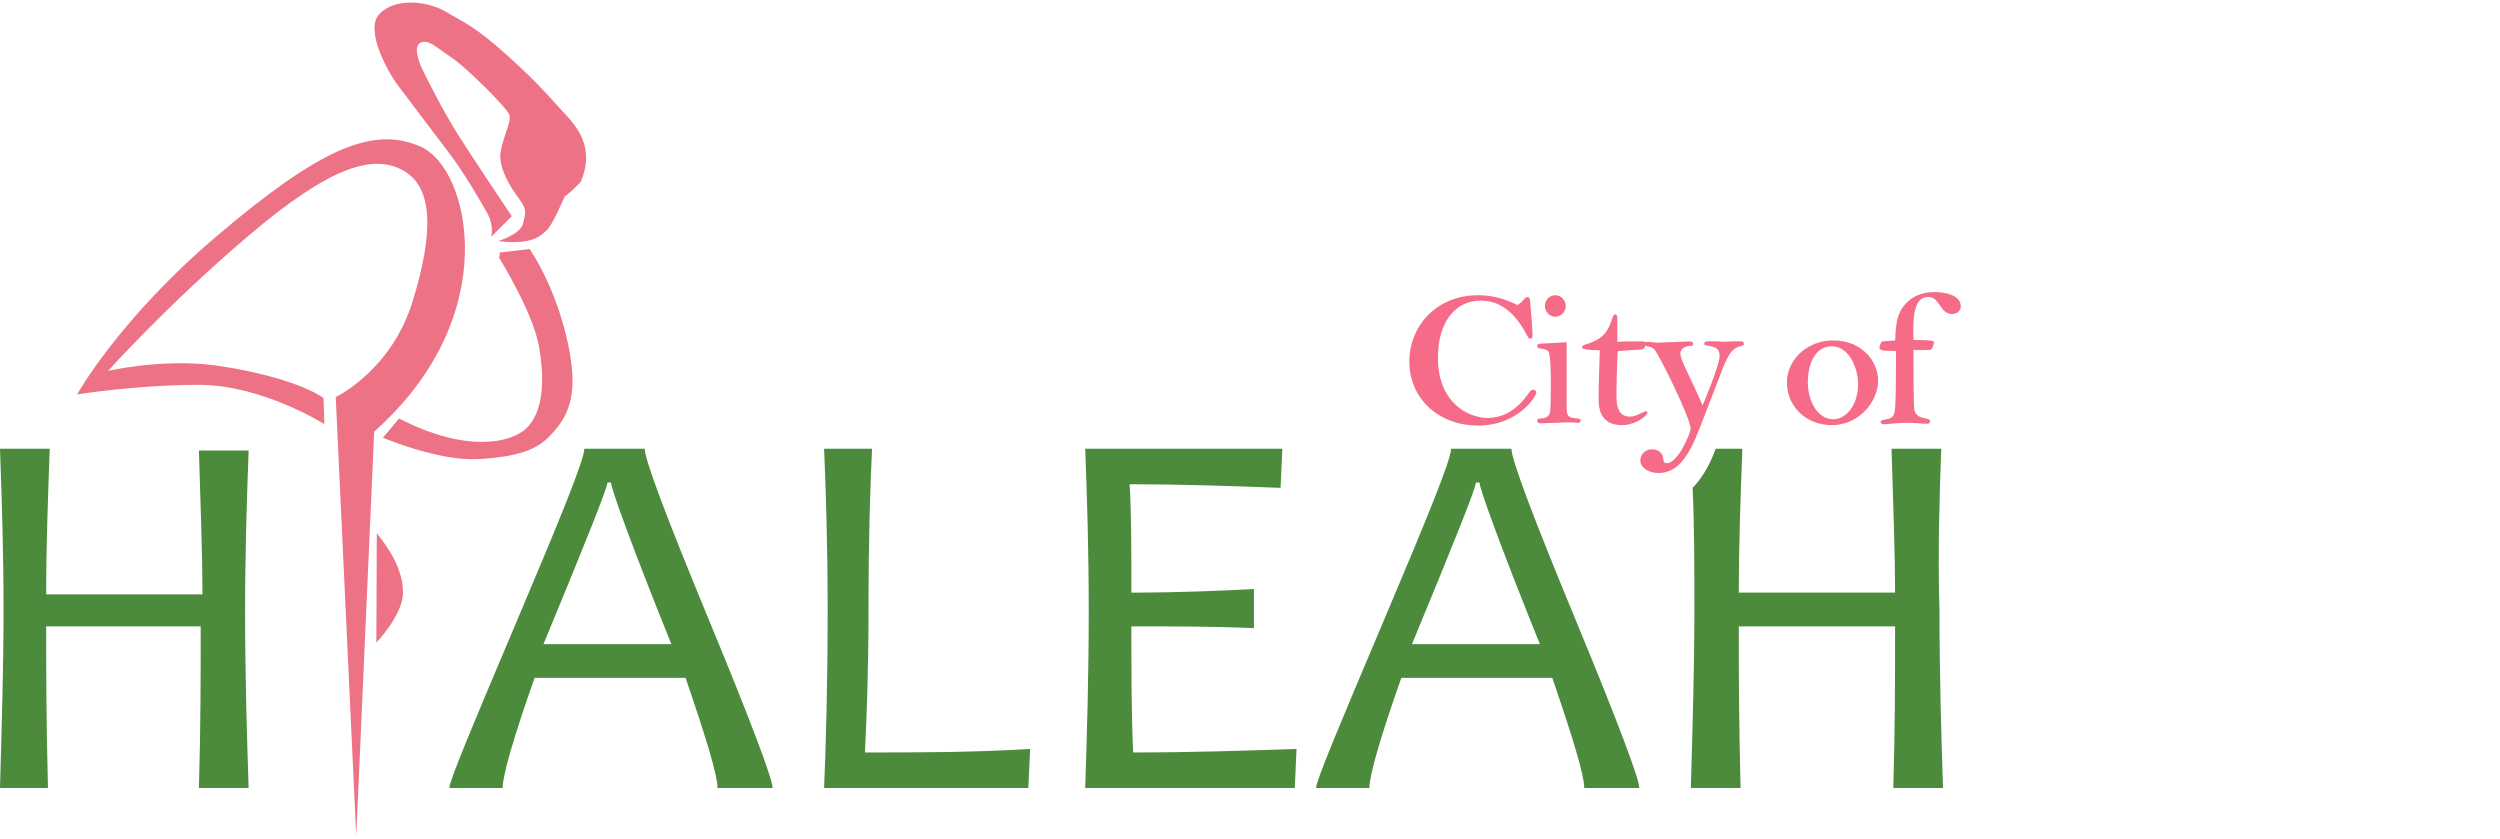 <svg width="155" height="52" viewBox="0 0 155 52" fill="none" xmlns="http://www.w3.org/2000/svg" xmlns:xlink="http://www.w3.org/1999/xlink" aria-labelledby="header-desktop-title header-desktop-desc">
    <title id="header-desktop-title">City of Hialeah</title>
    <desc id="header-desktop-desc">City of Hialeah logo</desc>
<path d="M15.416 48.855H12.333C12.443 45.111 12.443 41.808 12.443 38.835H2.863C2.863 41.257 2.863 44.561 2.973 48.855H0C0.11 44.891 0.22 41.257 0.22 37.844C0.22 34.21 0.11 30.906 0 27.823H3.083C2.973 30.906 2.863 33.88 2.863 36.853H12.553C12.553 34.54 12.443 31.567 12.333 27.933H15.416C15.306 30.906 15.196 34.21 15.196 37.954C15.196 41.808 15.306 45.552 15.416 48.855Z" fill="#4C8B3B"/>
<path fill-rule="evenodd" clip-rule="evenodd" d="M44.487 48.856H47.901C47.901 48.305 46.579 44.781 43.936 38.395C41.294 32.008 39.972 28.484 39.972 27.823H36.228C36.228 28.484 34.797 32.008 32.044 38.505C29.291 45.002 27.859 48.415 27.859 48.856H31.163C31.163 48.085 31.823 45.772 33.145 42.028H42.505C43.826 45.883 44.487 48.085 44.487 48.856ZM37.88 29.916C37.88 30.246 39.091 33.659 41.624 39.936H33.696C36.338 33.549 37.66 30.246 37.66 29.916H37.88Z" fill="#4C8B3B"/>
<path d="M63.868 46.433L63.758 48.855H51.094C51.205 46.213 51.315 42.469 51.315 37.844C51.315 33.769 51.205 30.466 51.094 27.823H54.068C53.958 30.025 53.847 33.329 53.847 37.844C53.847 41.478 53.737 44.451 53.627 46.653C56.931 46.653 60.344 46.653 63.868 46.433Z" fill="#4C8B3B"/>
<path d="M80.386 46.433L80.276 48.855H67.282C67.392 45.552 67.502 41.808 67.502 37.844C67.502 34.1 67.392 30.686 67.282 27.823H79.505L79.395 30.246C76.421 30.136 73.338 30.025 70.035 30.025C70.145 31.677 70.145 33.99 70.145 36.742C73.008 36.742 75.54 36.632 77.743 36.522V38.945C75.32 38.835 72.788 38.835 70.145 38.835C70.145 41.588 70.145 44.23 70.255 46.653C73.779 46.653 77.192 46.543 80.386 46.433Z" fill="#4C8B3B"/>
<path fill-rule="evenodd" clip-rule="evenodd" d="M98.224 48.856H101.638C101.638 48.305 100.316 44.781 97.674 38.395C95.031 32.008 93.709 28.484 93.709 27.823H89.966C89.966 28.484 88.534 32.008 85.781 38.505C83.028 45.002 81.597 48.415 81.597 48.856H84.9C84.9 48.085 85.561 45.772 86.882 42.028H96.242C97.564 45.883 98.224 48.085 98.224 48.856ZM91.727 29.916C91.727 30.246 92.939 33.659 95.471 39.936H87.543C90.186 33.549 91.507 30.246 91.507 29.916H91.727Z" fill="#4C8B3B"/>
<path d="M120.358 27.823H117.275C117.385 31.457 117.495 34.43 117.495 36.742H107.805C107.805 33.88 107.915 30.796 108.025 27.823H106.373C105.933 29.034 105.382 29.805 104.942 30.246C105.052 32.668 105.052 35.201 105.052 37.844C105.052 41.257 104.942 45.001 104.832 48.855H107.915C107.805 44.561 107.805 41.257 107.805 38.835H117.495C117.495 41.808 117.495 45.111 117.385 48.855H120.468C120.358 45.552 120.248 41.808 120.248 37.844C120.138 34.21 120.248 30.796 120.358 27.823Z" fill="#4C8B3B"/>
<path d="M20.057 24.673L20.111 26.298C20.111 26.298 16.265 23.861 12.338 23.861C8.41 23.861 4.781 24.456 4.781 24.456C4.781 24.456 7.381 19.744 13.611 14.489C19.84 9.234 23.118 7.772 26.097 9.099C29.104 10.426 31.325 19.554 23.199 26.759L22.088 51.84L20.815 24.619C20.815 24.619 24.255 22.994 25.582 18.687C26.91 14.381 26.855 11.591 24.986 10.562C23.118 9.532 20.463 10.318 15.398 14.624C10.333 18.931 6.704 22.994 6.704 22.994C6.704 22.994 9.954 22.235 13.258 22.642C16.563 23.102 19 23.942 20.057 24.673Z" fill="#ED7286"/>
<path d="M24.743 25.946L23.741 27.138C23.741 27.138 27.18 28.601 29.645 28.465C32.11 28.33 33.275 27.869 34.06 27.057C34.846 26.244 35.523 25.323 35.496 23.481C35.469 21.64 34.602 18.118 32.841 15.437L31 15.654L30.945 15.979C30.945 15.979 33.031 19.337 33.41 21.45C33.789 23.563 33.681 25.486 32.679 26.515C31.704 27.49 28.887 28.086 24.743 25.946Z" fill="#ED7286"/>
<path d="M36.01 11.266C36.01 11.266 35.414 11.916 35.008 12.187C35.008 12.187 34.25 13.974 33.898 14.272C33.545 14.57 33.085 15.22 30.891 14.949C30.891 14.949 32.3 14.516 32.435 13.839C32.597 13.162 32.679 12.999 32.164 12.295C31.622 11.591 30.918 10.399 31.027 9.505C31.135 8.611 31.704 7.582 31.595 7.149C31.46 6.715 28.941 4.196 27.966 3.546C26.991 2.896 26.612 2.463 26.124 2.625C25.609 2.815 25.934 3.682 26.097 4.115C26.287 4.549 27.587 7.095 28.426 8.395C29.266 9.722 31.731 13.405 31.731 13.405C31.731 13.405 30.891 14.245 30.458 14.678C30.458 14.678 30.647 14.028 30.214 13.216C29.753 12.403 28.751 10.67 27.776 9.397C26.801 8.124 25.284 6.092 24.743 5.388C24.174 4.684 22.549 1.894 23.524 0.865C24.499 -0.164 26.53 0.052 27.695 0.757C28.86 1.461 29.374 1.569 31.514 3.492C33.654 5.415 34.602 6.634 35.333 7.393C35.956 8.151 36.823 9.37 36.01 11.266Z" fill="#ED7286"/>
<path d="M23.361 33.07L23.334 39.841C23.334 39.841 24.986 38.135 24.986 36.726C24.986 35.318 24.12 33.991 23.361 33.07Z" fill="#ED7286"/>
<path d="M94.091 18.915C93.563 18.665 92.77 18.304 91.661 18.304C89.019 18.304 87.38 20.248 87.38 22.414C87.38 24.746 89.23 26.384 91.634 26.384C94.118 26.384 95.254 24.579 95.254 24.33C95.254 24.246 95.174 24.163 95.042 24.163C94.937 24.163 94.91 24.218 94.831 24.302C94.54 24.718 93.721 25.912 92.242 25.912C91.053 25.912 89.151 24.996 89.151 22.164C89.151 19.97 90.234 18.637 91.793 18.637C93.114 18.637 94.012 19.526 94.646 20.748C94.778 20.97 94.778 20.997 94.857 20.997C94.963 20.997 95.016 20.942 95.016 20.831C95.016 20.331 94.91 19.137 94.857 18.61C94.857 18.526 94.805 18.415 94.699 18.415C94.62 18.415 94.567 18.471 94.54 18.498C94.303 18.776 94.276 18.776 94.091 18.915Z" fill="#F56B88"/>
<path fill-rule="evenodd" clip-rule="evenodd" d="M95.782 18.971C95.782 18.61 96.072 18.304 96.416 18.304C96.786 18.304 97.076 18.61 97.076 18.971C97.076 19.332 96.786 19.637 96.416 19.637C96.072 19.637 95.782 19.332 95.782 18.971ZM95.597 21.303L97.129 21.22V25.107C97.129 25.746 97.156 25.885 97.71 25.94C97.895 25.94 98.001 25.968 98.001 26.079C98.001 26.19 97.895 26.218 97.816 26.218L97.473 26.19H97.05C97.024 26.19 96.974 26.193 96.905 26.197C96.762 26.205 96.542 26.218 96.31 26.218C96.109 26.218 95.897 26.229 95.743 26.237C95.653 26.242 95.583 26.246 95.544 26.246C95.491 26.246 95.306 26.246 95.306 26.107C95.306 25.94 95.465 25.94 95.544 25.94C95.703 25.94 96.019 25.913 96.099 25.552C96.152 25.302 96.152 24.413 96.152 23.83C96.152 23.497 96.152 21.942 95.993 21.775C95.914 21.692 95.729 21.636 95.517 21.609C95.385 21.581 95.306 21.553 95.306 21.47C95.306 21.331 95.385 21.303 95.597 21.303Z" fill="#F56B88"/>
<path d="M99.19 21.72C99.164 22.441 99.111 24.024 99.111 24.718C99.111 25.413 99.27 26.357 100.564 26.357C101.436 26.357 102.15 25.746 102.15 25.579C102.15 25.551 102.097 25.496 102.044 25.496C101.991 25.496 101.938 25.524 101.885 25.551C101.436 25.773 101.304 25.829 101.04 25.829C100.194 25.829 100.221 24.857 100.221 24.413C100.221 24.163 100.247 22.58 100.3 21.775C100.749 21.72 101.542 21.692 101.78 21.664C101.991 21.664 102.017 21.414 102.017 21.275C102.017 21.164 101.885 21.164 101.806 21.164C101.515 21.164 100.644 21.164 100.274 21.192C100.274 20.97 100.274 19.942 100.274 19.72C100.274 19.665 100.274 19.498 100.142 19.498C100.036 19.498 100.009 19.609 99.983 19.665C99.745 20.387 99.56 20.997 98.292 21.358C98.239 21.386 98.081 21.442 98.081 21.525C98.081 21.553 98.081 21.608 98.213 21.636C98.345 21.692 99.032 21.72 99.19 21.72Z" fill="#F56B88"/>
<path d="M102.731 21.247C102.519 21.22 102.123 21.192 102.097 21.192C101.965 21.192 101.938 21.303 101.938 21.331C101.938 21.414 102.017 21.442 102.097 21.47C102.308 21.497 102.44 21.525 102.572 21.664C102.889 22.025 104.818 25.94 104.818 26.579C104.818 26.829 104.052 28.717 103.338 28.717C103.154 28.717 103.154 28.634 103.101 28.328C103.074 28.189 102.916 27.856 102.414 27.856C102.017 27.856 101.7 28.162 101.7 28.55C101.7 29.022 102.255 29.328 102.836 29.328C103.946 29.328 104.554 28.356 104.95 27.551C105.188 27.051 105.294 26.801 106.826 22.802C107.275 21.692 107.513 21.608 107.804 21.497C108.094 21.414 108.121 21.386 108.121 21.331C108.121 21.303 108.121 21.164 107.962 21.164C107.883 21.164 107.645 21.164 107.407 21.164C107.169 21.164 106.958 21.192 106.879 21.192L106.456 21.164C106.218 21.164 105.981 21.164 105.901 21.164C105.875 21.164 105.663 21.164 105.663 21.303C105.663 21.414 105.796 21.414 105.928 21.442C106.535 21.525 106.615 21.747 106.615 22.08C106.615 22.636 105.584 25.107 105.558 25.135C105.426 24.774 104.633 23.108 104.448 22.719C104.342 22.469 104.184 22.136 104.184 21.914C104.184 21.497 104.712 21.442 104.792 21.442C104.844 21.442 104.977 21.442 104.977 21.331C104.977 21.22 104.844 21.164 104.792 21.164L102.731 21.247Z" fill="#F56B88"/>
<path fill-rule="evenodd" clip-rule="evenodd" d="M113.563 26.357C111.978 26.357 110.789 25.191 110.789 23.719C110.789 22.275 112.083 21.081 113.695 21.109C115.359 21.109 116.443 22.331 116.443 23.608C116.443 24.857 115.307 26.357 113.563 26.357ZM113.563 21.47C112.453 21.47 112.083 22.747 112.083 23.663C112.083 24.913 112.717 25.996 113.669 25.996C114.435 25.996 115.201 25.135 115.201 23.83C115.201 22.858 114.672 21.47 113.563 21.47Z" fill="#F56B88"/>
<path d="M116.919 26.301C117.183 26.273 117.738 26.218 118.108 26.218C118.293 26.218 118.874 26.218 119.323 26.273C119.376 26.273 119.455 26.273 119.481 26.273C119.561 26.273 119.666 26.245 119.666 26.134C119.666 26.023 119.614 25.996 119.481 25.968C119.032 25.885 118.768 25.773 118.689 25.413C118.636 25.135 118.636 22.247 118.636 21.692C118.847 21.692 119.508 21.72 119.666 21.692C119.825 21.664 119.904 21.303 119.904 21.22C119.904 21.136 119.825 21.136 119.799 21.136C119.587 21.081 119.032 21.081 118.636 21.081C118.583 19.415 118.715 18.415 119.561 18.415C119.878 18.415 120.036 18.582 120.301 18.971C120.459 19.193 120.644 19.47 121.014 19.47C121.252 19.47 121.569 19.331 121.569 18.998C121.569 18.304 120.618 18.11 119.957 18.11C119.376 18.11 118.477 18.248 117.896 19.165C117.553 19.692 117.526 20.498 117.5 21.109C117.447 21.109 116.734 21.164 116.707 21.164C116.602 21.192 116.522 21.525 116.522 21.553C116.522 21.664 116.575 21.692 116.866 21.747C116.945 21.747 117.447 21.747 117.553 21.775C117.553 22.247 117.553 24.691 117.5 25.246C117.473 25.635 117.421 25.885 117.077 25.968C116.681 26.051 116.602 26.051 116.602 26.162C116.602 26.245 116.681 26.301 116.787 26.301H116.919Z" fill="#F56B88"/>
</svg>
